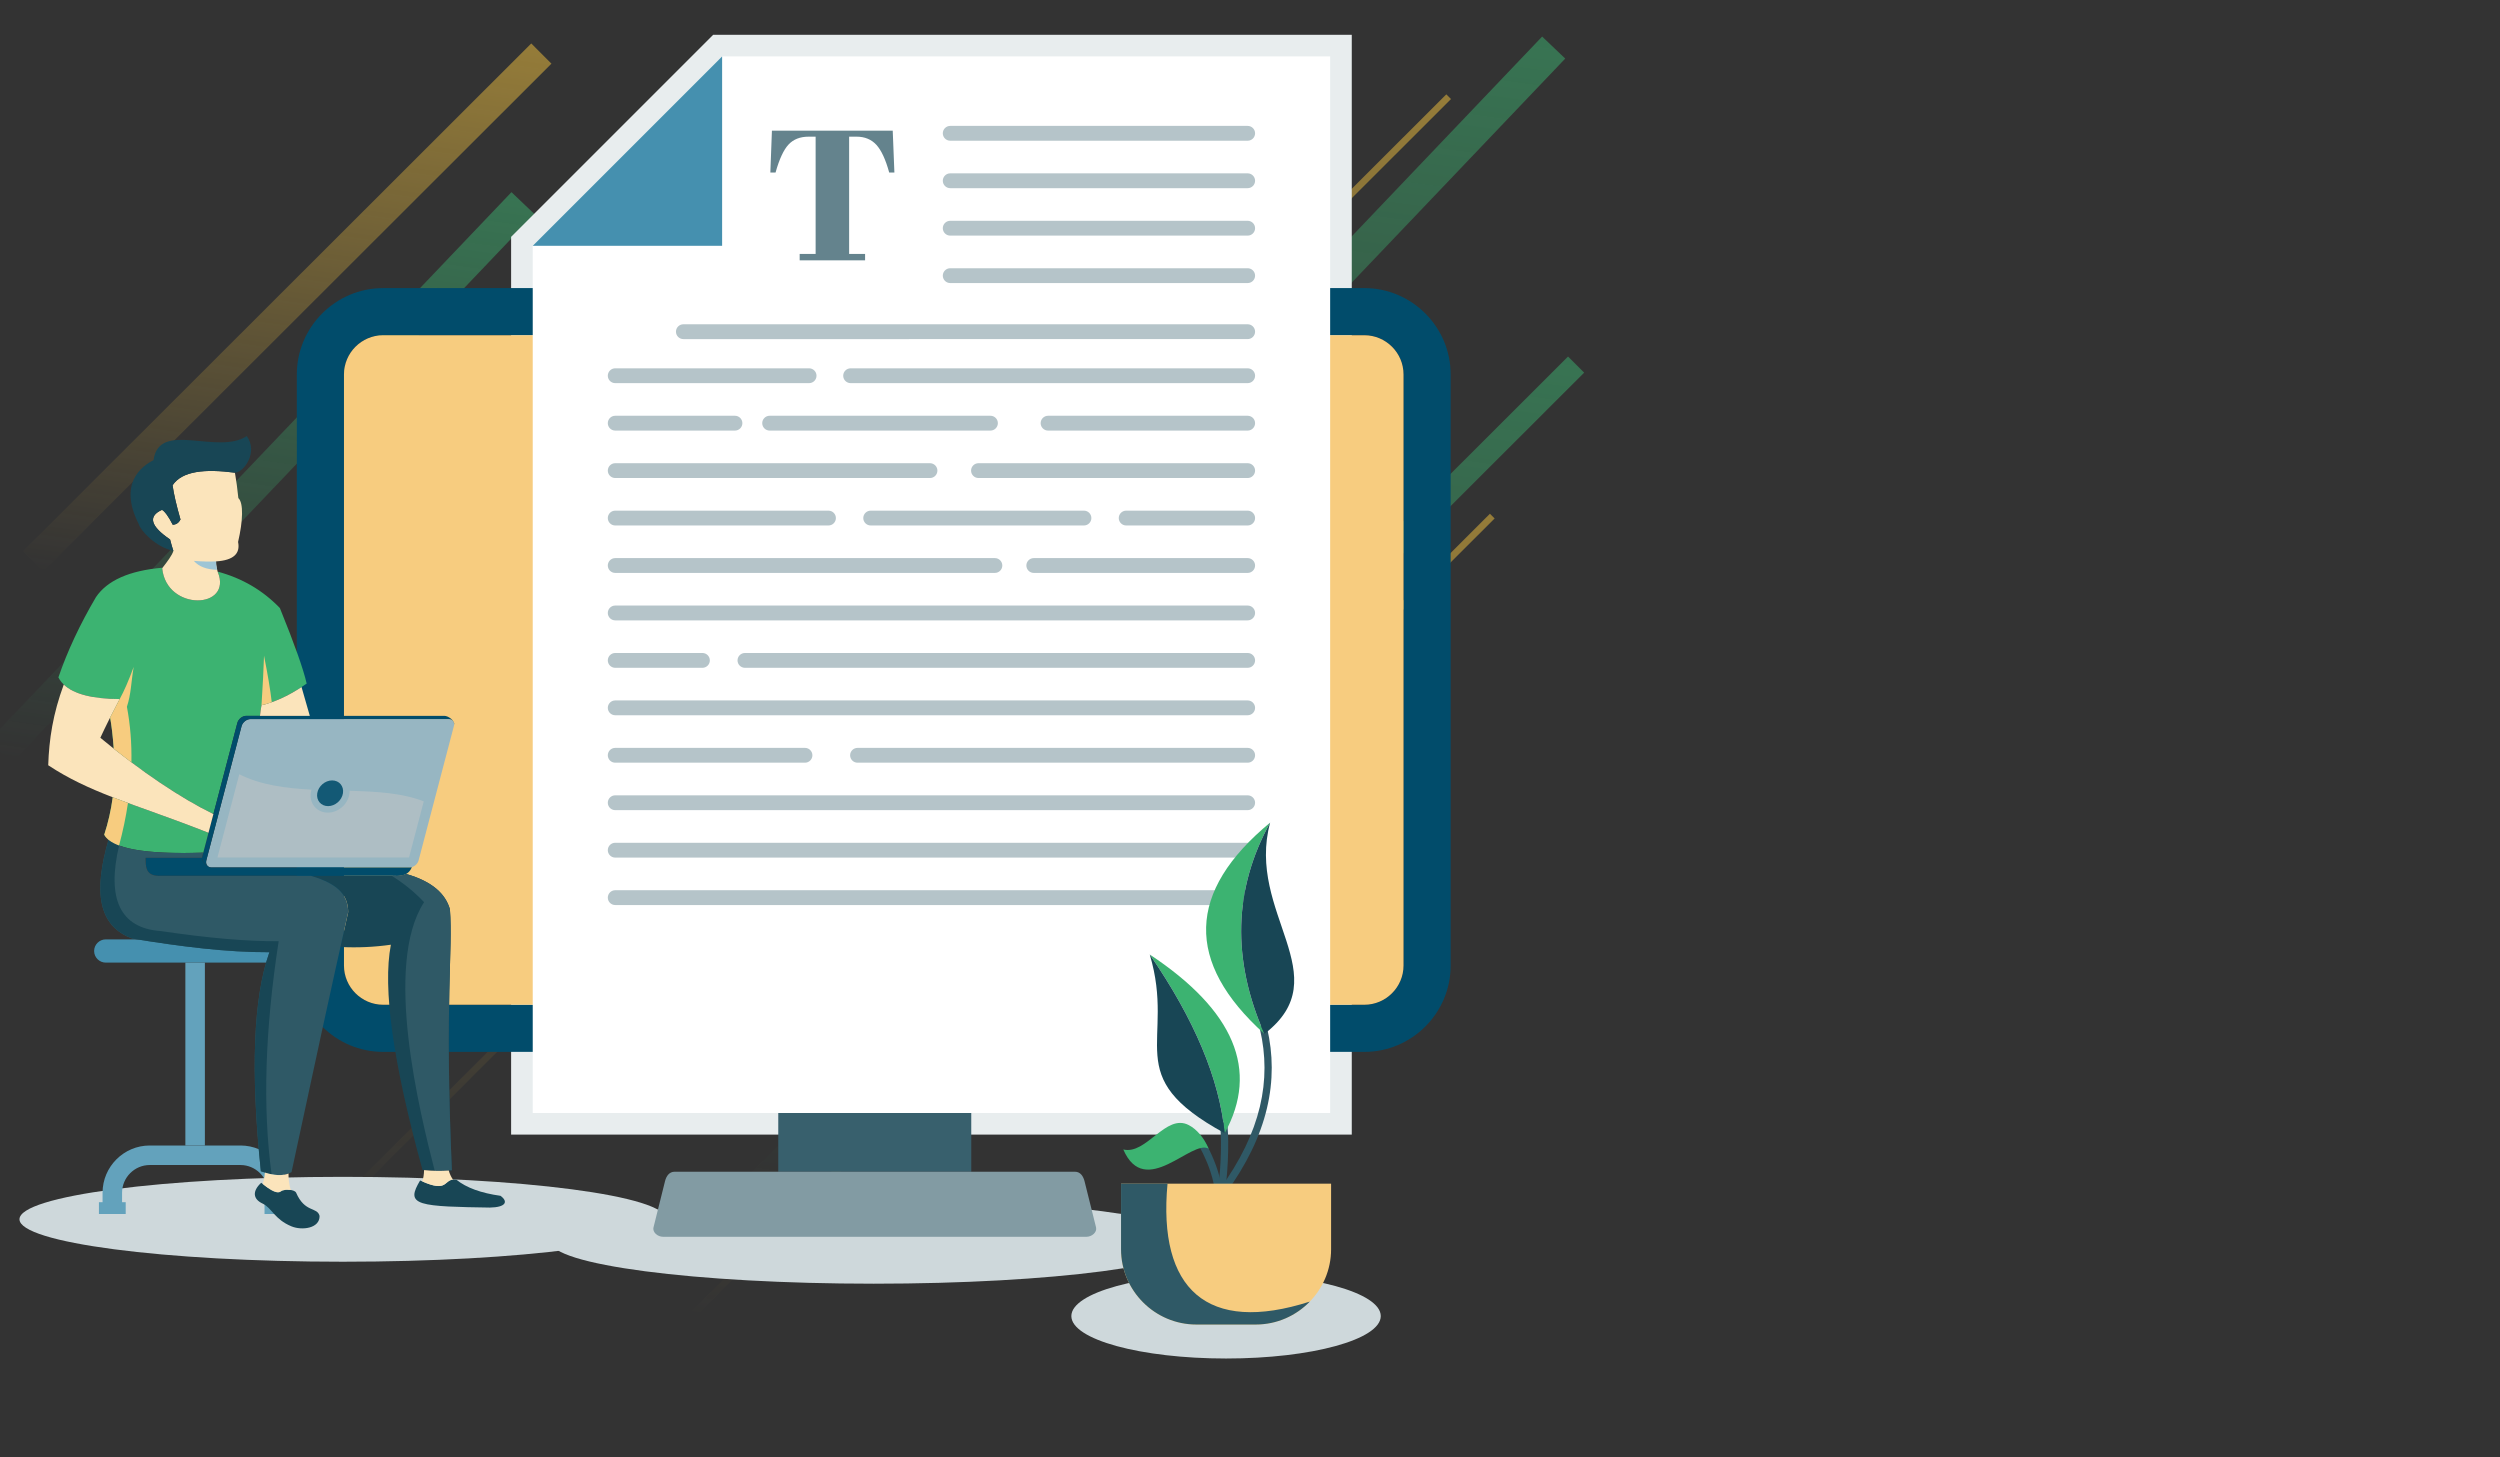 <?xml version="1.0" encoding="UTF-8"?>
<!-- Generator: Adobe Illustrator 26.0.0, SVG Export Plug-In . SVG Version: 6.00 Build 0)  -->
<svg xmlns="http://www.w3.org/2000/svg" xmlns:xlink="http://www.w3.org/1999/xlink" version="1.1" id="Layer_1" x="0px" y="0px" viewBox="0 0 350 204" style="enable-background:new 0 0 350 204;" xml:space="preserve">
<rect x="0" y="0" width="350" height="204" fill="#333333" stroke="none"/>
<style type="text/css">
	.st0{opacity:0.5;}
	.st1{fill:none;stroke:url(#SVGID_1_);stroke-width:3.191;}
	.st2{fill:none;stroke:url(#SVGID_00000040532666570444690890000012600295800291645841_);stroke-width:4.467;}
	.st3{fill:none;stroke:url(#SVGID_00000132081720392002829960000012896941177193340308_);stroke-width:0.932;}
	.st4{fill:none;stroke:url(#SVGID_00000013894954280067400370000011624188629673054385_);stroke-width:0.932;}
	.st5{fill:none;stroke:url(#SVGID_00000027591928428309635160000017187131360265238680_);stroke-width:4.467;}
	.st6{fill:none;stroke:url(#SVGID_00000065068204496069445540000011717079757922885310_);stroke-width:4;}
	.st7{fill-rule:evenodd;clip-rule:evenodd;fill:#E8EDEE;}
	.st8{fill-rule:evenodd;clip-rule:evenodd;fill:#CED8DB;}
	.st9{fill-rule:evenodd;clip-rule:evenodd;fill:#014C6B;}
	.st10{fill-rule:evenodd;clip-rule:evenodd;fill:#38606D;}
	.st11{fill-rule:evenodd;clip-rule:evenodd;fill:#829BA3;}
	.st12{fill-rule:evenodd;clip-rule:evenodd;fill:#F7CC7F;}
	.st13{fill-rule:evenodd;clip-rule:evenodd;fill:#184655;}
	.st14{fill-rule:evenodd;clip-rule:evenodd;fill:#97B6C2;}
	.st15{fill-rule:evenodd;clip-rule:evenodd;fill:#3CB371;}
	.st16{fill-rule:evenodd;clip-rule:evenodd;fill:#AEBEC4;}
	.st17{fill-rule:evenodd;clip-rule:evenodd;fill:#135975;}
	.st18{fill-rule:evenodd;clip-rule:evenodd;fill:#FBE4BB;}
	.st19{fill-rule:evenodd;clip-rule:evenodd;fill:#2F5966;}
	.st20{fill-rule:evenodd;clip-rule:evenodd;fill:#9EC5D5;}
	.st21{fill-rule:evenodd;clip-rule:evenodd;fill:#4590AF;}
	.st22{fill-rule:evenodd;clip-rule:evenodd;fill:#63A2BC;}
	.st23{fill-rule:evenodd;clip-rule:evenodd;fill:#FFFFFF;}
	.st24{fill-rule:evenodd;clip-rule:evenodd;fill:#64838D;}
	.st25{fill-rule:evenodd;clip-rule:evenodd;fill:#B5C4C9;}
</style>
<g>
	<g class="st0">
		
			<linearGradient id="SVGID_1_" gradientUnits="userSpaceOnUse" x1="219.851" y1="488.798" x2="201.83" y2="360.431" gradientTransform="matrix(1 0 0 -1 -47.6 533.01)">
			<stop offset="0" style="stop-color:#3CB371"></stop>
			<stop offset="1" style="stop-color:#3CB371;stop-opacity:0"></stop>
		</linearGradient>
		<path class="st1" d="M105.827,165.746L220.653,51.045"></path>
		
			<linearGradient id="SVGID_00000011724132614417048490000015136782439124100286_" gradientUnits="userSpaceOnUse" x1="217.053" y1="533.149" x2="198.205" y2="398.894" gradientTransform="matrix(1 0 0 -1 -47.6 533.01)">
			<stop offset="0" style="stop-color:#3CB371"></stop>
			<stop offset="1" style="stop-color:#3CB371;stop-opacity:0"></stop>
		</linearGradient>
		<path style="fill:none;stroke:url(#SVGID_00000011724132614417048490000015136782439124100286_);stroke-width:4.467;" d="    M102.542,127.317L217.516,6.66"></path>
		
			<linearGradient id="SVGID_00000128449027516494080460000009101555304302278020_" gradientUnits="userSpaceOnUse" x1="185.623" y1="536.711" x2="159.977" y2="354.035" gradientTransform="matrix(1 0 0 -1 -47.6 533.01)">
			<stop offset="0" style="stop-color:#FFCB3F"></stop>
			<stop offset="1" style="stop-color:#FFCB3F;stop-opacity:0"></stop>
		</linearGradient>
		<path style="fill:none;stroke:url(#SVGID_00000128449027516494080460000009101555304302278020_);stroke-width:0.932;" d="    M46.468,169.711L202.812,13.538"></path>
		
			<linearGradient id="SVGID_00000044173482658162540850000008543988774146103719_" gradientUnits="userSpaceOnUse" x1="210.215" y1="473.081" x2="191.884" y2="342.514" gradientTransform="matrix(1 0 0 -1 -47.6 533.01)">
			<stop offset="0" style="stop-color:#FFCB3F"></stop>
			<stop offset="1" style="stop-color:#FFCB3F;stop-opacity:0"></stop>
		</linearGradient>
		<path style="fill:none;stroke:url(#SVGID_00000044173482658162540850000008543988774146103719_);stroke-width:0.932;" d="    M97.179,183.872L208.92,72.253"></path>
	</g>
	<g class="st0">
		
			<linearGradient id="SVGID_00000061429456263263374260000005888557941612396193_" gradientUnits="userSpaceOnUse" x1="90.277" y1="509.355" x2="78.144" y2="422.937" gradientTransform="matrix(1 0 0 -1 -47.6 533.01)">
			<stop offset="0" style="stop-color:#3CB371"></stop>
			<stop offset="1" style="stop-color:#3CB371;stop-opacity:0"></stop>
		</linearGradient>
		<path style="fill:none;stroke:url(#SVGID_00000061429456263263374260000005888557941612396193_);stroke-width:4.467;" d="    M0,105.284l73.221-76.84"></path>
		
			<linearGradient id="SVGID_00000011711528732526687820000018145146686705536693_" gradientUnits="userSpaceOnUse" x1="94.055" y1="534.463" x2="82.085" y2="449.196" gradientTransform="matrix(1 0 0 -1 -47.6 533.01)">
			<stop offset="0" style="stop-color:#FFCB3F"></stop>
			<stop offset="1" style="stop-color:#FFCB3F;stop-opacity:0"></stop>
		</linearGradient>
		<path style="fill:none;stroke:url(#SVGID_00000011711528732526687820000018145146686705536693_);stroke-width:4;" d="    M4.628,78.584L75.79,7.499"></path>
	</g>
	<g>
		<polygon class="st7" points="189.248,4.871 189.248,158.846 71.556,158.846 71.556,33.159     99.843,4.871   "></polygon>
		<path class="st8" d="M48.002,164.757c25.005,0,45.275,2.66,45.275,5.942    c0,3.282-20.27,5.943-45.275,5.943c-25.004,0-45.275-2.661-45.275-5.943    C2.727,167.417,22.998,164.757,48.002,164.757z"></path>
		<path class="st8" d="M171.649,178.307c11.962,0,21.659,2.661,21.659,5.943    c0,3.282-9.697,5.942-21.659,5.942c-11.962,0-21.66-2.661-21.66-5.942    C149.989,180.968,159.686,178.307,171.649,178.307z"></path>
		<path class="st8" d="M122.323,167.834c25.004,0,45.275,2.661,45.275,5.942    c0,3.282-20.27,5.943-45.275,5.943c-25.004,0-45.275-2.661-45.275-5.943    C77.048,170.495,97.319,167.834,122.323,167.834z"></path>
		<path class="st9" d="M53.64,40.333h137.368c6.646,0,12.083,5.437,12.083,12.083v82.765    c0,6.646-5.437,12.083-12.083,12.083h-6.986h-48.045h-27.017H79.186H53.64    c-6.646,0-12.083-5.437-12.083-12.083V52.416    C41.557,45.77,46.993,40.333,53.64,40.333L53.64,40.333z M53.641,46.934    c-3.016,0-5.484,2.467-5.484,5.482v82.764c0,3.016,2.468,5.484,5.484,5.484    h137.368c3.015,0,5.484-2.468,5.484-5.484V52.416    c0-3.016-2.468-5.482-5.484-5.482H53.641z"></path>
		<rect x="108.958" y="147.265" class="st10" width="27.019" height="16.779"></rect>
		<path class="st11" d="M135.977,164.044h14.535c0.728,0,1.147,0.625,1.321,1.32    l1.613,6.462c0.173,0.7-0.604,1.323-1.322,1.323h-59.312    c-0.718,0-1.497-0.616-1.32-1.323l1.611-6.462    c0.175-0.705,0.595-1.32,1.322-1.32h14.533H135.977z"></path>
		<path class="st12" d="M196.492,135.18V52.416c0-3.016-2.468-5.482-5.484-5.482H53.641    c-3.016,0-5.484,2.467-5.484,5.482v82.764c0,3.016,2.468,5.484,5.484,5.484    h137.368C194.024,140.664,196.492,138.196,196.492,135.18z"></path>
		<path class="st13" d="M68.575,169.061c-4.488-0.072-7.844-0.126-9.394-0.615    c-1.672-0.529-1.326-1.548-0.366-3.18c4.231,1.946,3.104-0.4,5.082-0.102    c1.39,1.119,3.45,1.87,6.177,2.251    C71.227,168.265,70.759,169.023,68.575,169.061z"></path>
		<path class="st14" d="M62.809,100.669H35.075c-0.547,0-1.111,0.447-1.255,0.993    l-4.935,18.791c-0.143,0.547,0.186,0.994,0.733,0.994h27.734    c0.546,0,1.111-0.447,1.254-0.994l4.935-18.791    C63.685,101.116,63.356,100.669,62.809,100.669z"></path>
		<path class="st15" d="M33.227,101.211l-3.35,12.756    c-4.024-1.962-8.87-5.113-13.953-9.155c-0.137-1.819-0.306-3.269-0.508-4.352    c0.408-0.808,0.855-1.672,1.341-2.592c-4.691-0.03-7.551-1.039-8.582-3.027    c1.255-3.672,3.009-7.421,5.262-11.247c1.577-2.331,4.663-3.701,9.26-4.11    c0.537,6.165,9.993,5.849,7.769,0.542c3.431,0.921,6.337,2.622,8.719,5.104    c2.049,5.049,3.299,8.572,3.749,10.57c-2.225,1.558-4.333,2.567-6.324,3.027    c-0.09,0.437-0.162,0.934-0.214,1.49h-1.915    C33.935,100.217,33.371,100.664,33.227,101.211z"></path>
		<path class="st9" d="M29.877,113.967l3.35-12.756c0.143-0.547,0.708-0.994,1.255-0.994    h1.915h25.819c0.547,0,1.521,0.705,1.358,1.247    c0.026-0.453-0.286-0.795-0.765-0.795H35.075c-0.547,0-1.111,0.447-1.255,0.993    l-4.935,18.791c-0.086,0.328-0.001,0.62,0.198,0.801    c-0.457-0.295-0.892-0.865-0.791-1.252L29.877,113.967z"></path>
		<path class="st9" d="M29.619,121.447h27.734c0.102,0,0.204-0.016,0.305-0.045    c-0.552,1.43-2.051,1.219-2.637,1.214h-32.882    c-1.782-0.075-1.736-1.325-1.759-2.53h7.9    c-0.026,0.382,0.38,0.894,0.804,1.167    C29.216,121.375,29.4,121.447,29.619,121.447z"></path>
		<path class="st16" d="M33.501,108.396c2.973,1.504,6.49,1.967,10.105,2.152    c-0.04,0.129-0.071,0.263-0.093,0.399c-0.241,1.524,0.833,2.821,2.385,2.821    c1.462,0,2.787-1.157,3.015-2.597c0.025-0.156,0.035-0.31,0.033-0.46    c3.755,0.101,7.382,0.307,10.381,1.481l-2.063,7.856H30.441L33.501,108.396z"></path>
		<path class="st17" d="M46.499,109.258c-0.994,0-1.927,0.806-2.085,1.8    c-0.157,0.994,0.521,1.8,1.515,1.8c0.994,0,1.927-0.806,2.084-1.8    C48.171,110.064,47.493,109.258,46.499,109.258z"></path>
		<path class="st15" d="M14.589,116.869c0.554-1.687,0.951-3.437,1.193-5.25    c3.735,1.446,8.006,2.84,13.406,4.974l-0.729,2.778    C20.299,119.637,15.675,118.803,14.589,116.869z"></path>
		<path class="st18" d="M29.188,116.593c-5.4-2.134-9.671-3.528-13.406-4.974    c-3.291-1.275-6.166-2.589-9.031-4.484c0.119-3.658,0.663-7.196,2.177-11.298    c1.389,1.33,3.999,2.007,7.829,2.031c-1.108,2.096-2.011,3.903-2.709,5.42    c5.76,4.776,11.313,8.476,15.829,10.679L29.188,116.593z"></path>
		<path class="st18" d="M42.216,96.187c0.416,1.453,0.801,2.796,1.156,4.03h-6.975    c0.052-0.556,0.124-1.054,0.214-1.491C38.386,98.317,40.255,97.471,42.216,96.187z"></path>
		<path class="st13" d="M59.15,163.788c-4.125-14.96-5.601-25.469-4.426-31.528    c-2.345,0.334-4.699,0.44-7.063,0.316c0.36-1.619,0.721-3.242,1.089-4.885    c-0.042-2.231-1.182-3.886-5.224-5.074h11.495    c0.391,0.003,1.188,0.099,1.84-0.264c3.702,1.058,5.511,2.805,6.129,4.938    c0.452,5.869-0.768,12.555,0.271,36.541    C61.965,163.967,60.595,163.953,59.15,163.788z"></path>
		<path class="st19" d="M54.841,122.617h0.179c0.391,0.003,1.189,0.099,1.84-0.264    c3.703,1.058,5.511,2.805,6.129,4.938c0.452,5.869-0.768,12.555,0.271,36.542    c-0.773,0.08-1.572,0.107-2.399,0.081c-2.131-8.339-7.201-28.793-1.49-37.607    C58.033,124.886,56.522,123.655,54.841,122.617z"></path>
		<path class="st18" d="M22.705,79.548c0.734-0.935,1.382-1.803,1.572-2.421    c-0.147-0.422-0.303-0.956-0.465-1.6c-2.753-1.87-3.129-3.253-1.129-4.15    c0.403,0.226,0.903,0.922,1.501,2.088c0.477-0.019,0.839-0.263,1.086-0.732    c-0.569-1.968-0.938-3.567-1.11-4.796c1.356-2.016,4.529-2.304,8.729-1.76    c0.195,1.118,0.355,2.302,0.479,3.553c0.743,0.684,0.647,3.221-0.038,6.144    c0.342,1.662-0.684,2.57-3.079,2.722c-0.035,0.59,0.198,1.342,0.215,1.43l0,0    l0.001,0.001c0.001,0.005,0.004,0.011,0.007,0.018    C32.659,85.315,23.302,85.638,22.705,79.548z"></path>
		<path class="st13" d="M32.889,66.178c-4.2-0.544-7.373-0.256-8.729,1.76    c0.172,1.229,0.541,2.828,1.11,4.796c-0.246,0.469-0.608,0.713-1.086,0.732    c-0.597-1.166-1.098-1.862-1.501-2.089c-2,0.897-1.624,2.28,1.129,4.15    c0.161,0.644,0.317,1.178,0.465,1.6c-2.476-0.555-4.548-2.77-4.84-3.728    c-2.889-5.694,0.332-8.099,2.057-8.976c0.761-5.639,8.949-0.654,13.051-3.373    C36.176,63.303,34.16,66.128,32.889,66.178z"></path>
		<path class="st20" d="M27.14,78.523c1.159,0.094,2.195,0.118,3.111,0.073    c-0.024,0.406,0.079,0.889,0.151,1.179C28.918,79.737,27.83,79.319,27.14,78.523z"></path>
		<path class="st21" d="M39.828,131.514h-25.023c-0.894,0-1.627,0.732-1.627,1.626l0,0    c0,0.894,0.732,1.626,1.627,1.626h25.023c0.895,0,1.626-0.732,1.626-1.626l0,0    C41.454,132.246,40.723,131.514,39.828,131.514z"></path>
		<path class="st22" d="M16.298,162.31c1.197-1.197,2.848-1.94,4.666-1.94h4.304h8.401    c1.818,0,3.47,0.743,4.666,1.94c1.196,1.197,1.939,2.848,1.939,4.666v1.332    h0.508v1.65h-0.508h-2.731h-0.509v-1.65h0.509v-1.332    c0-1.063-0.437-2.032-1.139-2.734c-0.703-0.702-1.671-1.139-2.735-1.139h-8.401    h-4.304c-1.064,0-2.032,0.437-2.735,1.139c-0.702,0.702-1.138,1.671-1.138,2.734    v1.332h0.508v1.65h-0.508h-2.732h-0.509v-1.65h0.509v-1.332    C14.359,165.159,15.102,163.507,16.298,162.31z"></path>
		<rect x="25.951" y="134.766" class="st22" width="2.732" height="25.604"></rect>
		<path class="st19" d="M18.565,131.412c-4.84-1.737-5.497-6.557-3.369-13.839    c1.749,1.431,6.17,2.03,13.263,1.798l-0.166,0.631    c-0.007,0.028-0.012,0.056-0.013,0.086h-7.9    c0.023,1.204-0.023,2.455,1.759,2.53h21.387    c4.042,1.188,5.182,2.843,5.224,5.074c-2.56,11.436-4.837,21.923-7.938,36.414    c-1.045,0.586-2.476,0.541-4.292-0.135c-1.455-14.053-1.056-24.273,1.197-30.659    C31.733,133.334,25.349,132.519,18.565,131.412z"></path>
		<path class="st13" d="M18.564,131.412c-4.839-1.737-5.497-6.556-3.368-13.84    c0.372,0.304,0.865,0.571,1.478,0.8c-1.764,7.483,0.154,11.583,5.84,11.977    c6.635,0.984,12.135,1.457,16.5,1.419c-1.924,12.476-2.254,23.355-0.99,32.635    c-0.468-0.09-0.971-0.234-1.506-0.434c-1.455-14.053-1.056-24.273,1.197-30.659    C31.733,133.334,25.349,132.519,18.564,131.412z"></path>
		<path class="st18" d="M62.828,163.872c0.12,0.451,0.316,0.876,0.587,1.273    c-1.295,0.122-0.796,1.789-4.294,0.259c0.149-0.442,0.233-0.972,0.251-1.591    C60.577,163.937,61.728,163.957,62.828,163.872z"></path>
		<path class="st13" d="M40.8,171.687c-2.383-0.983-2.74-2.583-4.05-3.195    c-1.32-0.616-1.471-1.714-0.181-2.906c0.953,0.762,2.135,1.698,2.762,1.201    c0.418-0.33,1.837-0.309,2.118,0.174c1.235,2.871,2.953,1.961,3.292,3.268    C44.779,171.968,42.3,172.306,40.8,171.687z"></path>
		<path class="st18" d="M40.394,164.298c-0.021,0.764,0.083,1.529,0.313,2.298    c-0.51-0.079-1.125-0.008-1.376,0.19c-0.581,0.46-1.638-0.31-2.549-1.031    c0.148-0.412,0.248-0.944,0.299-1.593    C38.412,164.579,39.516,164.625,40.394,164.298z"></path>
		<path class="st12" d="M16.758,97.868c0.616-1.114,1.268-2.613,1.956-4.497    c-0.37,2.193-0.351,3.773-0.947,5.576c0.482,2.551,0.681,5.152,0.632,7.776    c-0.816-0.613-1.642-1.25-2.474-1.911c-0.137-1.819-0.306-3.269-0.508-4.352    C15.824,99.653,16.271,98.788,16.758,97.868L16.758,97.868z M38.045,98.308    c-0.485,0.171-0.962,0.31-1.434,0.419c0.179-2.792,0.296-5.099,0.352-6.921    C37.499,94.497,37.861,96.665,38.045,98.308L38.045,98.308z M14.589,116.869    c0.554-1.687,0.951-3.437,1.193-5.25c0.691,0.268,1.401,0.534,2.134,0.802    c-0.293,1.985-0.714,3.972-1.246,5.948    C15.625,117.979,14.931,117.479,14.589,116.869z"></path>
		<polygon class="st23" points="186.221,7.898 101.097,7.898 74.583,34.413 74.583,155.818     186.221,155.818   "></polygon>
		<polygon class="st21" points="101.097,7.898 101.097,34.413 74.583,34.413   "></polygon>
		<path class="st24" d="M111.954,36.443v-0.893h2.234V19.133h-0.982    c-1.187,0-2.127,0.368-2.811,1.103c-0.688,0.735-1.294,2.043-1.819,3.923h-0.726    l0.219-5.863h16.914l0.233,5.863h-0.726c-0.498-1.824-1.099-3.118-1.796-3.881    c-0.702-0.763-1.629-1.145-2.782-1.145h-1.033v16.417h2.234v0.893H111.954z"></path>
		<path class="st25" d="M95.672,45.398h79.002c0.571,0,1.038,0.467,1.038,1.038l0,0    c0,0.571-0.467,1.038-1.038,1.038H95.672c-0.571,0-1.038-0.467-1.038-1.038l0,0    C94.635,45.864,95.101,45.398,95.672,45.398L95.672,45.398z M133.03,37.553h41.644    c0.571,0,1.038,0.467,1.038,1.038l0,0c0,0.571-0.467,1.038-1.038,1.038h-41.644    c-0.571,0-1.038-0.467-1.038-1.038l0,0C131.992,38.02,132.459,37.553,133.03,37.553    L133.03,37.553z M133.03,30.911h41.644c0.571,0,1.038,0.467,1.038,1.038l0,0    c0,0.571-0.467,1.038-1.038,1.038h-41.644c-0.571,0-1.038-0.467-1.038-1.038l0,0    C131.992,31.377,132.459,30.911,133.03,30.911L133.03,30.911z M133.03,24.268    h41.644c0.571,0,1.038,0.467,1.038,1.038l0,0c0,0.571-0.467,1.038-1.038,1.038    h-41.644c-0.571,0-1.038-0.467-1.038-1.038l0,0    C131.992,24.735,132.459,24.268,133.03,24.268L133.03,24.268z M133.03,17.626    h41.644c0.571,0,1.038,0.467,1.038,1.038l0,0c0,0.571-0.467,1.038-1.038,1.038    h-41.644c-0.571,0-1.038-0.467-1.038-1.038l0,0    C131.992,18.093,132.459,17.626,133.03,17.626L133.03,17.626z M86.13,124.63    h88.544c0.571,0,1.038,0.467,1.038,1.038l0,0c0,0.572-0.467,1.038-1.038,1.038    H86.13c-0.572,0-1.038-0.467-1.038-1.038l0,0    C85.092,125.097,85.558,124.63,86.13,124.63L86.13,124.63z M86.13,117.988h88.544    c0.571,0,1.038,0.467,1.038,1.038l0,0c0,0.571-0.467,1.038-1.038,1.038H86.13    c-0.572,0-1.038-0.467-1.038-1.038l0,0C85.092,118.454,85.558,117.988,86.13,117.988    L86.13,117.988z M86.13,111.345h88.544c0.571,0,1.038,0.467,1.038,1.038l0,0    c0,0.571-0.467,1.038-1.038,1.038H86.13c-0.572,0-1.038-0.467-1.038-1.038l0,0    C85.092,111.812,85.558,111.345,86.13,111.345L86.13,111.345z M86.13,104.703h26.568    c0.571,0,1.038,0.467,1.038,1.037l0,0c0,0.572-0.467,1.038-1.038,1.038H86.13    c-0.572,0-1.038-0.466-1.038-1.038l0,0C85.092,105.169,85.558,104.703,86.13,104.703    L86.13,104.703z M120.054,104.703h54.621c0.571,0,1.038,0.467,1.038,1.037l0,0    c0,0.572-0.467,1.038-1.038,1.038h-54.621c-0.571,0-1.038-0.466-1.038-1.038l0,0    C119.016,105.169,119.483,104.703,120.054,104.703L120.054,104.703z M86.13,98.06    h88.544c0.571,0,1.038,0.467,1.038,1.037l0,0c0,0.572-0.467,1.038-1.038,1.038    H86.13c-0.572,0-1.038-0.467-1.038-1.038l0,0    C85.092,98.527,85.558,98.06,86.13,98.06L86.13,98.06z M104.291,91.418h70.383    c0.571,0,1.038,0.467,1.038,1.038l0,0c0,0.571-0.467,1.038-1.038,1.038h-70.383    c-0.571,0-1.038-0.467-1.038-1.038l0,0    C103.254,91.885,103.72,91.418,104.291,91.418L104.291,91.418z M86.13,91.418    h12.21c0.572,0,1.038,0.467,1.038,1.038l0,0c0,0.571-0.467,1.038-1.038,1.038    H86.13c-0.572,0-1.038-0.467-1.038-1.038l0,0    C85.092,91.885,85.558,91.418,86.13,91.418L86.13,91.418z M86.13,84.776h88.544    c0.571,0,1.038,0.467,1.038,1.038l0,0c0,0.571-0.467,1.038-1.038,1.038H86.13    c-0.572,0-1.038-0.467-1.038-1.038l0,0C85.092,85.242,85.558,84.776,86.13,84.776    L86.13,84.776z M86.13,78.133h53.155c0.571,0,1.038,0.467,1.038,1.038l0,0    c0,0.571-0.467,1.038-1.038,1.038H86.13c-0.572,0-1.038-0.467-1.038-1.038l0,0    C85.092,78.6,85.558,78.133,86.13,78.133L86.13,78.133z M144.729,78.133h29.945    c0.571,0,1.038,0.467,1.038,1.038l0,0c0,0.571-0.467,1.038-1.038,1.038H144.729    c-0.571,0-1.038-0.467-1.038-1.038l0,0C143.692,78.6,144.158,78.133,144.729,78.133    L144.729,78.133z M157.664,71.491h17.01c0.571,0,1.038,0.467,1.038,1.038l0,0    c0,0.571-0.467,1.038-1.038,1.038h-17.01c-0.571,0-1.038-0.467-1.038-1.038l0,0    C156.627,71.958,157.093,71.491,157.664,71.491L157.664,71.491z M121.897,71.491    h29.858c0.571,0,1.037,0.467,1.037,1.038l0,0c0,0.571-0.467,1.038-1.037,1.038    h-29.858c-0.571,0-1.038-0.467-1.038-1.038l0,0    C120.859,71.958,121.326,71.491,121.897,71.491L121.897,71.491z M86.13,71.491h29.857    c0.571,0,1.038,0.467,1.038,1.038l0,0c0,0.571-0.467,1.038-1.038,1.038H86.13    c-0.572,0-1.038-0.467-1.038-1.038l0,0C85.092,71.958,85.558,71.491,86.13,71.491    L86.13,71.491z M136.988,64.848h37.686c0.571,0,1.038,0.467,1.038,1.038l0,0    c0,0.571-0.467,1.038-1.038,1.038H136.988c-0.571,0-1.038-0.467-1.038-1.038l0,0    C135.95,65.315,136.417,64.848,136.988,64.848L136.988,64.848z M86.13,64.848h44.069    c0.571,0,1.038,0.467,1.038,1.038l0,0c0,0.571-0.467,1.038-1.038,1.038H86.13    c-0.572,0-1.038-0.467-1.038-1.038l0,0C85.092,65.315,85.558,64.848,86.13,64.848    L86.13,64.848z M146.729,58.206h27.945c0.571,0,1.038,0.467,1.038,1.038l0,0    c0,0.571-0.467,1.038-1.038,1.038h-27.945c-0.571,0-1.038-0.467-1.038-1.038l0,0    C145.691,58.673,146.158,58.206,146.729,58.206L146.729,58.206z M107.749,58.206    h30.915c0.571,0,1.037,0.467,1.037,1.038l0,0c0,0.571-0.467,1.038-1.037,1.038    h-30.915c-0.571,0-1.037-0.467-1.037-1.038l0,0    C106.711,58.673,107.178,58.206,107.749,58.206L107.749,58.206z M86.13,58.206h16.765    c0.571,0,1.038,0.467,1.038,1.038l0,0c0,0.571-0.467,1.038-1.038,1.038H86.13    c-0.572,0-1.038-0.467-1.038-1.038l0,0C85.092,58.673,85.558,58.206,86.13,58.206    L86.13,58.206z M119.087,51.564h55.588c0.571,0,1.038,0.467,1.038,1.038l0,0    c0,0.571-0.467,1.038-1.038,1.038h-55.588c-0.571,0-1.038-0.467-1.038-1.038l0,0    C118.049,52.031,118.516,51.564,119.087,51.564L119.087,51.564z M86.13,51.564    h27.144c0.571,0,1.038,0.467,1.038,1.038l0,0c0,0.571-0.467,1.038-1.038,1.038    H86.13c-0.572,0-1.038-0.467-1.038-1.038l0,0    C85.092,52.031,85.558,51.564,86.13,51.564z"></path>
		<path class="st19" d="M176.409,144.166c-0.063-0.274,0.108-0.546,0.381-0.608    c0.273-0.063,0.545,0.108,0.608,0.381c0.841,3.632,0.893,7.366-0.032,11.241    c-0.922,3.86-2.813,7.851-5.859,12.013c-0.166,0.225-0.483,0.274-0.709,0.108    c-0.226-0.165-0.275-0.483-0.109-0.709c2.965-4.051,4.802-7.92,5.692-11.646    C177.267,151.234,177.216,147.653,176.409,144.166z"></path>
		<path class="st15" d="M177.015,144.747c-4.585-10.431-4.316-20.294,0.807-29.588    C166.138,124.83,165.869,134.693,177.015,144.747z"></path>
		<path class="st13" d="M177.822,115.159c-5.123,9.294-5.392,19.156-0.807,29.588    C187.559,136.649,174.38,127.862,177.822,115.159z"></path>
		<path class="st19" d="M170.838,157.686c-0.026-0.278,0.178-0.526,0.457-0.552    c0.278-0.026,0.526,0.179,0.551,0.458c0.117,1.227,0.143,3.008,0.045,5.028    c-0.086,1.749-0.266,3.686-0.564,5.607c-0.043,0.277-0.302,0.466-0.578,0.423    c-0.277-0.042-0.466-0.301-0.423-0.577c0.291-1.878,0.467-3.778,0.552-5.5    C170.975,160.597,170.95,158.867,170.838,157.686z"></path>
		<path class="st15" d="M171.454,158.645c4.854-8.825,1.357-17.163-10.49-25.015    C167.226,142.718,170.723,151.057,171.454,158.645z"></path>
		<path class="st13" d="M171.454,158.645c-0.732-7.588-4.228-15.927-10.49-25.015    C164.681,146.01,156.612,150.582,171.454,158.645z"></path>
		<path class="st19" d="M171.194,167.751c0.009,0.28-0.211,0.513-0.49,0.522    c-0.28,0.008-0.513-0.211-0.522-0.491c-0.041-1.302-0.339-2.606-0.728-3.779    c-0.619-1.865-1.469-3.396-1.88-4.06c-0.147-0.238-0.075-0.551,0.163-0.698    c0.238-0.148,0.551-0.075,0.699,0.163c0.433,0.697,1.326,2.306,1.98,4.278    C170.83,164.941,171.149,166.342,171.194,167.751z"></path>
		<path class="st15" d="M157.261,160.928c3.057,7.054,9.614-1.529,11.959-0.104    c-0.7-1.592-1.684-2.731-2.789-3.309    C163.198,155.825,160.518,161.714,157.261,160.928z"></path>
		<path class="st12" d="M186.353,165.709v9.189c0,5.795-4.741,10.536-10.536,10.536h-8.335    c-5.795,0-10.536-4.741-10.536-10.536v-9.189H186.353z"></path>
		<path class="st19" d="M183.373,182.222c-14.385,4.623-21.296-1.735-19.919-16.514h-6.509    v9.189c0,5.795,4.741,10.536,10.536,10.536h8.335    C178.773,185.434,181.454,184.2,183.373,182.222z"></path>
	</g>
</g>
</svg>
